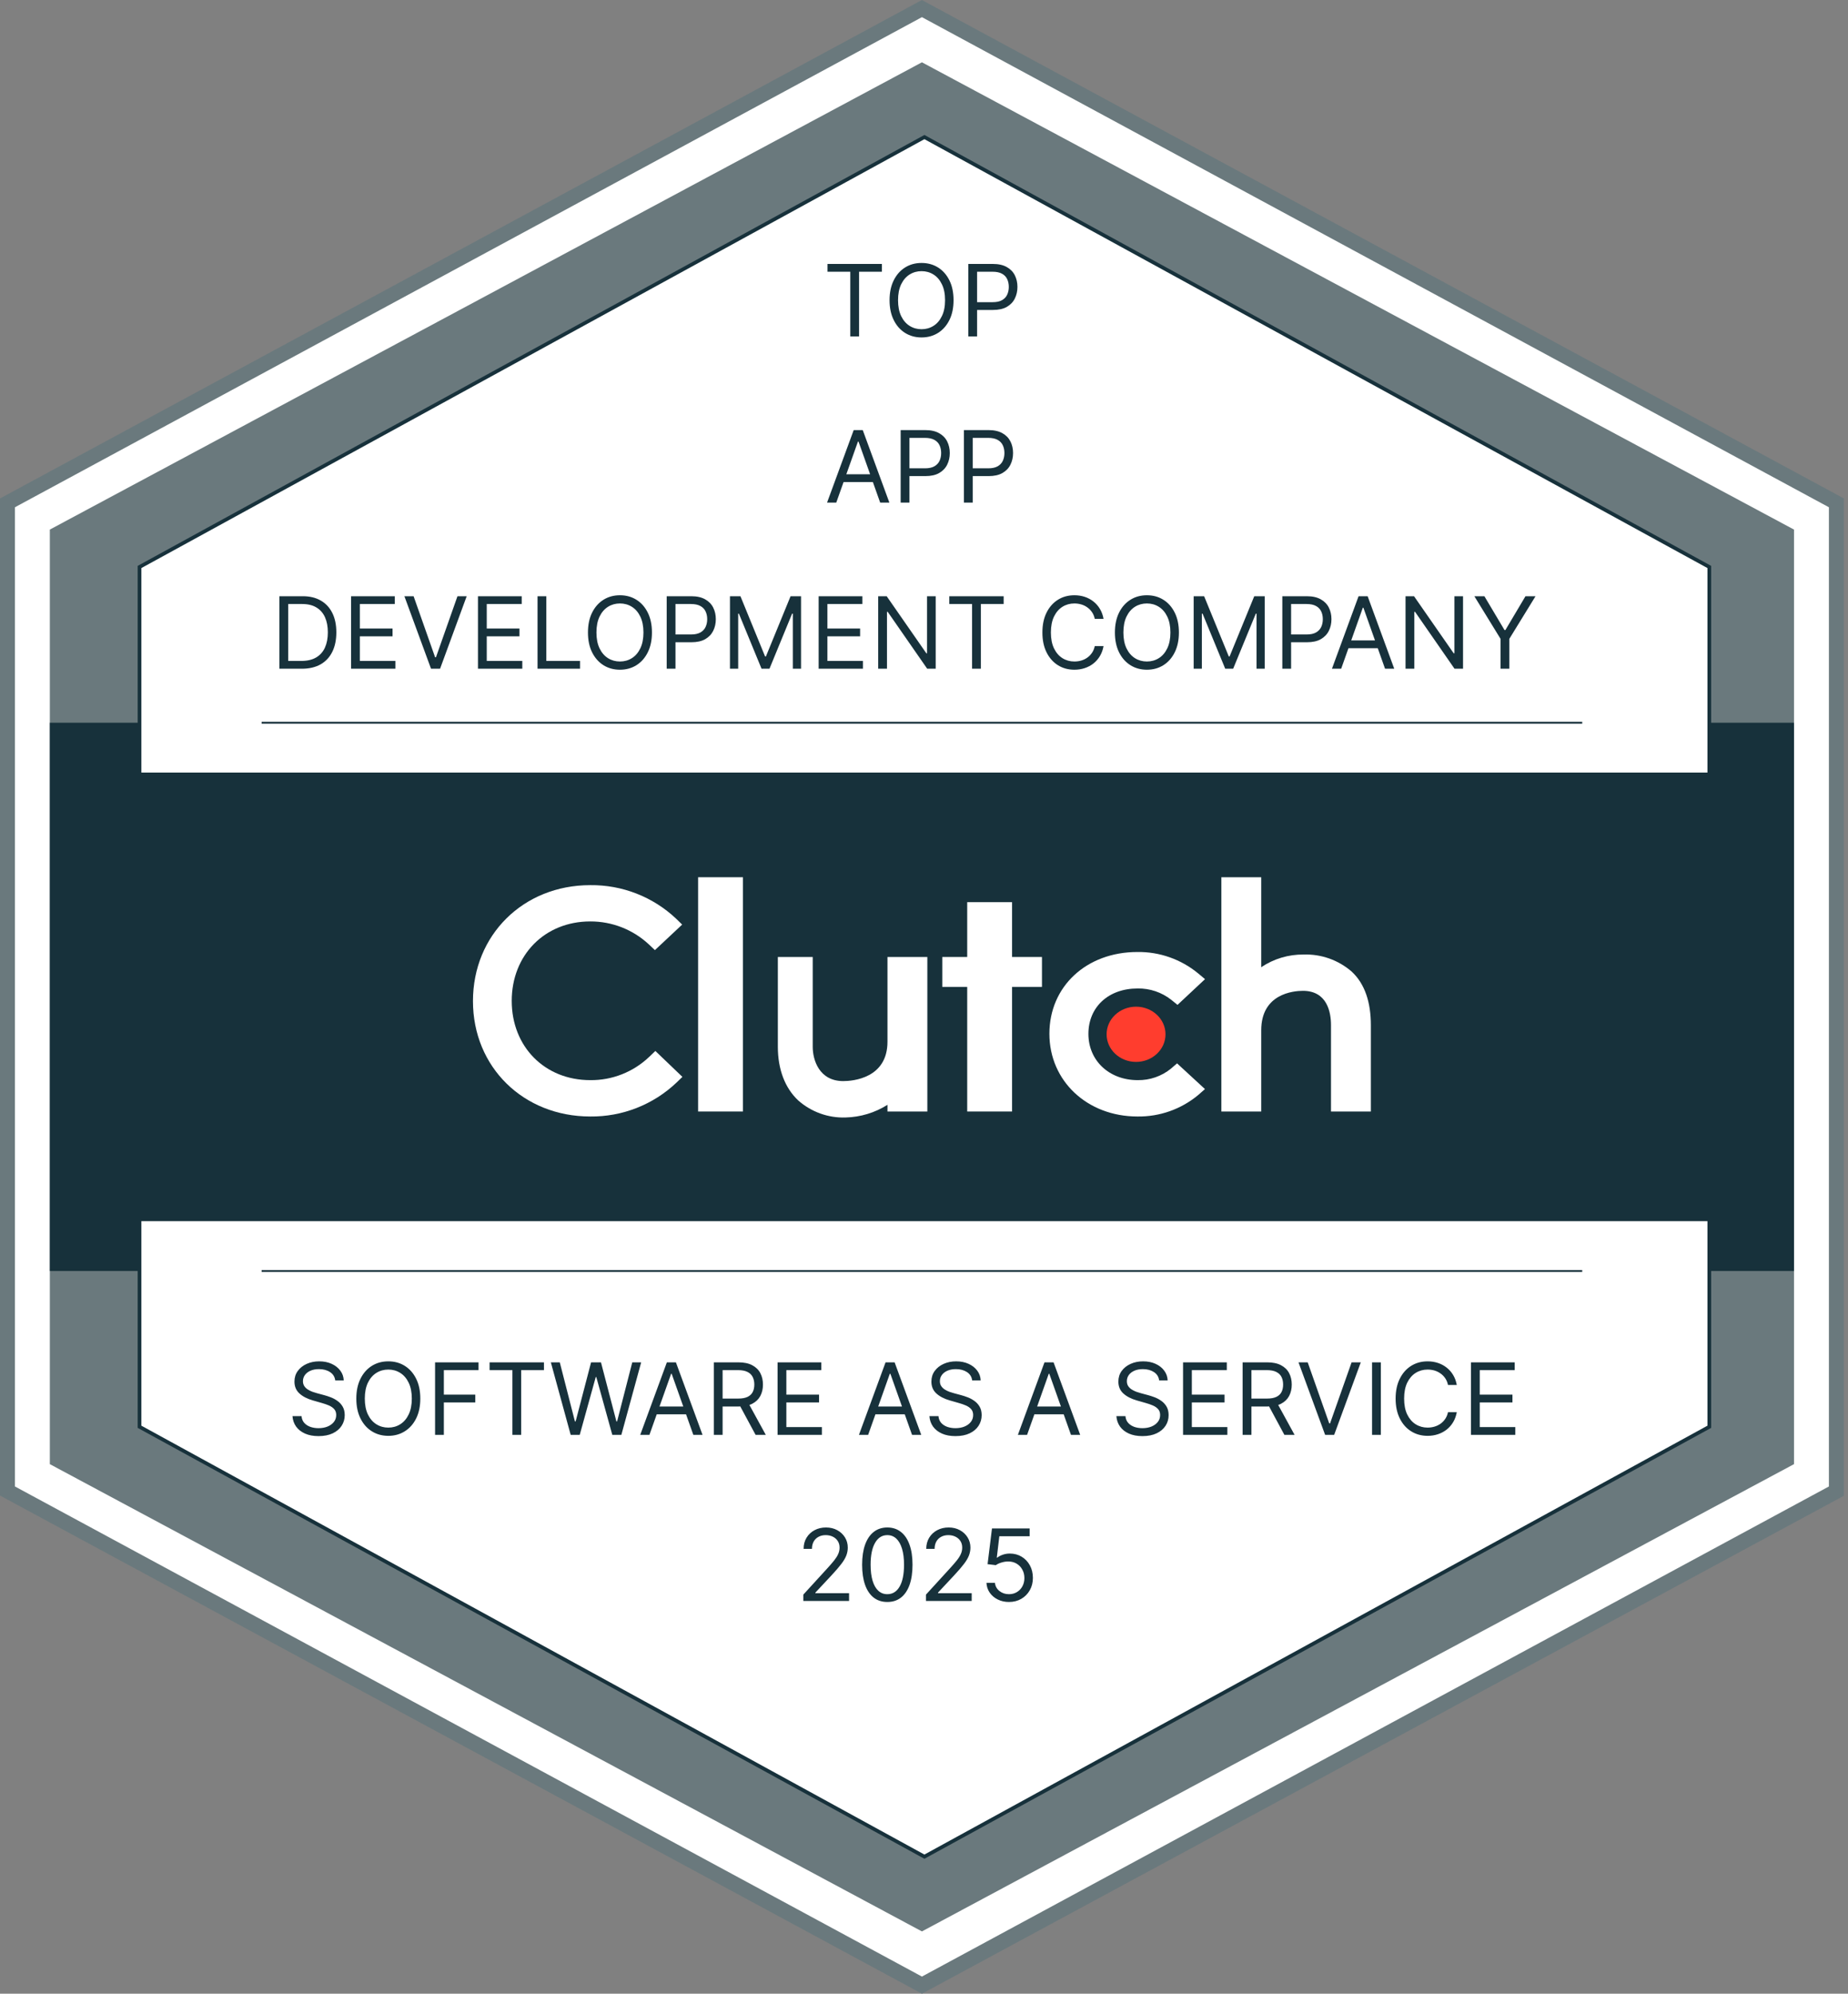 <svg xmlns="http://www.w3.org/2000/svg" width="89" height="96" viewBox="0 0 89 96" fill="none"><rect x="0" y="0" width="89" height="96" fill="#808080" stroke="none"/><g clip-path="url(#clip0_443_21737)"><path d="M88.56 24.206V71.794L44.52 95.588L0.48 71.794V24.206L44.52 0.413L88.56 24.206Z" fill="white"></path><path d="M44.4 96L44.232 95.908L0 72.012V24L0.189 23.9L44.4 0L44.568 0.092L88.8 24V72.024L44.4 96ZM0.72 71.575L44.4 95.174L88.08 71.575V24.425L44.4 0.826L0.72 24.425V71.575Z" fill="#6A797D"></path><path d="M86.4 25.5V70.5L44.4 93L2.4 70.5V25.5L44.4 3L86.4 25.5Z" fill="#6A797D"></path><path d="M86.4 34.8H2.4V61.2H86.4V34.8Z" fill="#17313B"></path><path d="M82.32 27.3V68.701L44.52 89.4L6.72 68.701V27.3L44.52 6.6L82.32 27.3Z" fill="white" stroke="#17313B" stroke-width="0.178" stroke-miterlimit="10"></path><path d="M85.2 37.2H3.6V58.8H85.2V37.2Z" fill="#17313B"></path><path d="M12.6 61.2H76.2" stroke="#17313B" stroke-width="0.089" stroke-miterlimit="10"></path><path d="M12.6 34.8H76.2" stroke="#17313B" stroke-width="0.089" stroke-miterlimit="10"></path><path d="M35.781 42.24H33.621V53.52H35.781V42.24Z" fill="white"></path><path d="M42.741 50.16C42.741 51.916 41.078 52.056 40.612 52.056C39.446 52.056 39.141 51.029 39.141 50.41V46.08H37.461V50.4C37.461 51.49 37.804 52.389 38.443 52.988C39.071 53.542 39.887 53.837 40.725 53.808C41.44 53.79 42.137 53.58 42.741 53.198V53.52H44.661V46.08H42.741V50.16Z" fill="white"></path><path d="M48.741 43.44H46.581V46.08H45.381V47.52H46.581V53.52H48.741V47.52H50.181V46.08H48.741V43.44Z" fill="white"></path><path d="M56.4 51.451C55.946 51.822 55.376 52.02 54.789 52.01C53.421 52.01 52.418 51.072 52.418 49.783C52.418 48.494 53.378 47.596 54.789 47.596C55.378 47.586 55.951 47.78 56.411 48.145L56.709 48.386L58.034 47.147L57.702 46.869C56.88 46.191 55.843 45.825 54.777 45.84C52.322 45.84 50.539 47.498 50.539 49.776C50.539 52.053 52.365 53.76 54.777 53.76C55.848 53.777 56.89 53.408 57.712 52.721L58.031 52.44L56.687 51.202L56.399 51.451H56.4Z" fill="white"></path><path d="M65.095 46.781C64.455 46.227 63.63 45.934 62.784 45.962C62.057 45.953 61.345 46.166 60.741 46.572V42.24H58.821V53.52H60.741V49.608C60.741 47.852 62.284 47.71 62.75 47.71C63.916 47.71 64.101 48.739 64.101 49.358V53.52H66.021V49.368C66.021 48.279 65.743 47.381 65.095 46.781Z" fill="white"></path><path d="M54.713 51.132C55.496 51.132 56.131 50.537 56.131 49.802C56.131 49.068 55.496 48.473 54.713 48.473C53.929 48.473 53.294 49.068 53.294 49.802C53.294 50.537 53.929 51.132 54.713 51.132Z" fill="#FF3D2E"></path><path d="M31.253 50.901C30.49 51.623 29.476 52.022 28.425 52.01C26.236 52.01 24.645 50.402 24.645 48.194C24.645 45.986 26.236 44.368 28.425 44.368C29.469 44.363 30.477 44.757 31.243 45.468L31.541 45.749L32.853 44.52L32.565 44.239C31.448 43.182 29.963 42.603 28.425 42.621C25.202 42.621 22.778 45.022 22.778 48.204C22.778 51.386 25.212 53.76 28.425 53.76C29.968 53.778 31.458 53.193 32.577 52.131L32.865 51.853L31.562 50.605L31.253 50.902V50.901Z" fill="white"></path><path d="M39.852 13.084V12.709H42.471V13.084H41.373V16.2H40.95V13.084H39.852ZM45.923 14.455C45.923 14.823 45.857 15.141 45.724 15.409C45.591 15.678 45.408 15.884 45.177 16.03C44.945 16.175 44.68 16.248 44.382 16.248C44.084 16.248 43.82 16.175 43.588 16.03C43.356 15.884 43.174 15.678 43.041 15.409C42.908 15.141 42.841 14.823 42.841 14.455C42.841 14.087 42.908 13.768 43.041 13.5C43.174 13.232 43.356 13.025 43.588 12.88C43.82 12.734 44.084 12.662 44.382 12.662C44.68 12.662 44.945 12.734 45.177 12.88C45.408 13.025 45.591 13.232 45.724 13.5C45.857 13.768 45.923 14.087 45.923 14.455ZM45.514 14.455C45.514 14.152 45.464 13.897 45.362 13.689C45.262 13.481 45.127 13.324 44.955 13.217C44.785 13.11 44.594 13.057 44.382 13.057C44.171 13.057 43.979 13.11 43.808 13.217C43.637 13.324 43.502 13.481 43.4 13.689C43.3 13.897 43.25 14.152 43.25 14.455C43.25 14.757 43.3 15.012 43.4 15.22C43.502 15.428 43.637 15.585 43.808 15.692C43.979 15.799 44.171 15.852 44.382 15.852C44.594 15.852 44.785 15.799 44.955 15.692C45.127 15.585 45.262 15.428 45.362 15.22C45.464 15.012 45.514 14.757 45.514 14.455ZM46.634 16.2V12.709H47.813C48.087 12.709 48.311 12.759 48.485 12.858C48.66 12.955 48.79 13.088 48.874 13.255C48.958 13.422 49 13.608 49 13.814C49 14.02 48.958 14.206 48.874 14.375C48.791 14.543 48.662 14.677 48.489 14.777C48.315 14.876 48.092 14.925 47.82 14.925H46.975V14.55H47.807C47.994 14.55 48.145 14.518 48.258 14.453C48.372 14.388 48.454 14.301 48.505 14.191C48.558 14.079 48.584 13.954 48.584 13.814C48.584 13.674 48.558 13.549 48.505 13.439C48.454 13.329 48.371 13.242 48.257 13.18C48.142 13.116 47.99 13.084 47.8 13.084H47.057V16.2H46.634Z" fill="#17313B"></path><path d="M40.275 24.2H39.832L41.114 20.709H41.55L42.832 24.2H42.389L41.346 21.262H41.319L40.275 24.2ZM40.439 22.837H42.225V23.212H40.439V22.837ZM43.376 24.2V20.709H44.556C44.829 20.709 45.053 20.759 45.227 20.858C45.402 20.955 45.532 21.088 45.616 21.255C45.7 21.422 45.742 21.608 45.742 21.814C45.742 22.02 45.7 22.206 45.616 22.375C45.533 22.543 45.404 22.677 45.23 22.777C45.057 22.876 44.834 22.925 44.562 22.925H43.717V22.55H44.549C44.736 22.55 44.887 22.518 45 22.453C45.114 22.388 45.196 22.301 45.248 22.191C45.3 22.079 45.326 21.954 45.326 21.814C45.326 21.674 45.3 21.549 45.248 21.439C45.196 21.329 45.114 21.242 44.999 21.18C44.884 21.116 44.732 21.084 44.542 21.084H43.799V24.2H43.376ZM46.423 24.2V20.709H47.602C47.876 20.709 48.1 20.759 48.274 20.858C48.449 20.955 48.578 21.088 48.663 21.255C48.747 21.422 48.789 21.608 48.789 21.814C48.789 22.02 48.747 22.206 48.663 22.375C48.58 22.543 48.451 22.677 48.277 22.777C48.103 22.876 47.881 22.925 47.609 22.925H46.764V22.55H47.596C47.783 22.55 47.934 22.518 48.047 22.453C48.161 22.388 48.243 22.301 48.294 22.191C48.347 22.079 48.373 21.954 48.373 21.814C48.373 21.674 48.347 21.549 48.294 21.439C48.243 21.329 48.16 21.242 48.046 21.18C47.931 21.116 47.779 21.084 47.589 21.084H46.846V24.2H46.423Z" fill="#17313B"></path><path d="M14.534 32.2H13.457V28.709H14.582C14.921 28.709 15.21 28.779 15.451 28.919C15.692 29.058 15.877 29.257 16.005 29.517C16.134 29.776 16.198 30.087 16.198 30.448C16.198 30.812 16.133 31.125 16.003 31.387C15.874 31.648 15.685 31.85 15.438 31.991C15.19 32.13 14.889 32.2 14.534 32.2ZM13.88 31.825H14.507C14.796 31.825 15.035 31.77 15.225 31.658C15.414 31.547 15.556 31.388 15.649 31.183C15.742 30.977 15.789 30.732 15.789 30.448C15.789 30.166 15.743 29.924 15.651 29.72C15.559 29.515 15.421 29.359 15.238 29.25C15.055 29.139 14.827 29.084 14.555 29.084H13.88V31.825ZM16.907 32.2V28.709H19.014V29.084H17.33V30.264H18.905V30.639H17.33V31.825H19.041V32.2H16.907ZM19.919 28.709L20.955 31.648H20.996L22.032 28.709H22.476L21.194 32.2H20.758L19.476 28.709H19.919ZM23.019 32.2V28.709H25.126V29.084H23.442V30.264H25.017V30.639H23.442V31.825H25.154V32.2H23.019ZM25.888 32.2V28.709H26.311V31.825H27.934V32.2H25.888ZM31.398 30.455C31.398 30.823 31.331 31.141 31.198 31.409C31.065 31.677 30.883 31.884 30.651 32.03C30.419 32.175 30.154 32.248 29.857 32.248C29.559 32.248 29.294 32.175 29.062 32.03C28.831 31.884 28.648 31.677 28.515 31.409C28.382 31.141 28.316 30.823 28.316 30.455C28.316 30.087 28.382 29.768 28.515 29.5C28.648 29.232 28.831 29.025 29.062 28.88C29.294 28.734 29.559 28.662 29.857 28.662C30.154 28.662 30.419 28.734 30.651 28.88C30.883 29.025 31.065 29.232 31.198 29.5C31.331 29.768 31.398 30.087 31.398 30.455ZM30.989 30.455C30.989 30.152 30.938 29.897 30.837 29.689C30.737 29.481 30.601 29.324 30.43 29.217C30.259 29.11 30.068 29.057 29.857 29.057C29.645 29.057 29.454 29.11 29.282 29.217C29.112 29.324 28.976 29.481 28.875 29.689C28.775 29.897 28.725 30.152 28.725 30.455C28.725 30.757 28.775 31.012 28.875 31.22C28.976 31.428 29.112 31.585 29.282 31.692C29.454 31.799 29.645 31.852 29.857 31.852C30.068 31.852 30.259 31.799 30.43 31.692C30.601 31.585 30.737 31.428 30.837 31.22C30.938 31.012 30.989 30.757 30.989 30.455ZM32.108 32.2V28.709H33.288C33.562 28.709 33.786 28.759 33.96 28.858C34.135 28.955 34.264 29.088 34.348 29.255C34.432 29.422 34.474 29.608 34.474 29.814C34.474 30.02 34.432 30.206 34.348 30.375C34.265 30.543 34.137 30.677 33.963 30.777C33.789 30.876 33.566 30.925 33.295 30.925H32.449V30.55H33.281C33.469 30.55 33.619 30.518 33.733 30.453C33.846 30.388 33.929 30.301 33.98 30.191C34.032 30.079 34.059 29.954 34.059 29.814C34.059 29.674 34.032 29.549 33.98 29.439C33.929 29.329 33.846 29.242 33.731 29.18C33.616 29.116 33.464 29.084 33.274 29.084H32.531V32.2H32.108ZM35.155 28.709H35.66L36.846 31.607H36.887L38.074 28.709H38.578V32.2H38.183V29.548H38.148L37.058 32.2H36.676L35.585 29.548H35.551V32.2H35.155V28.709ZM39.426 32.2V28.709H41.532V29.084H39.848V30.264H41.423V30.639H39.848V31.825H41.56V32.2H39.426ZM45.063 28.709V32.2H44.654L42.751 29.459H42.717V32.2H42.294V28.709H42.703L44.613 31.457H44.647V28.709H45.063ZM45.718 29.084V28.709H48.336V29.084H47.238V32.2H46.815V29.084H45.718ZM53.147 29.8H52.724C52.7 29.679 52.656 29.572 52.593 29.48C52.532 29.388 52.457 29.31 52.368 29.248C52.281 29.184 52.184 29.137 52.077 29.105C51.97 29.073 51.859 29.057 51.743 29.057C51.531 29.057 51.34 29.11 51.168 29.217C50.998 29.324 50.862 29.481 50.761 29.689C50.661 29.897 50.611 30.152 50.611 30.455C50.611 30.757 50.661 31.012 50.761 31.22C50.862 31.428 50.998 31.585 51.168 31.692C51.34 31.799 51.531 31.852 51.743 31.852C51.859 31.852 51.97 31.837 52.077 31.805C52.184 31.773 52.281 31.726 52.368 31.663C52.457 31.6 52.532 31.522 52.593 31.43C52.656 31.337 52.7 31.23 52.724 31.109H53.147C53.115 31.288 53.057 31.447 52.973 31.588C52.889 31.729 52.785 31.849 52.66 31.948C52.535 32.046 52.394 32.12 52.239 32.171C52.084 32.222 51.919 32.248 51.743 32.248C51.445 32.248 51.18 32.175 50.948 32.03C50.717 31.884 50.534 31.677 50.401 31.409C50.268 31.141 50.202 30.823 50.202 30.455C50.202 30.087 50.268 29.768 50.401 29.5C50.534 29.232 50.717 29.025 50.948 28.88C51.18 28.734 51.445 28.662 51.743 28.662C51.919 28.662 52.084 28.687 52.239 28.738C52.394 28.789 52.535 28.864 52.66 28.963C52.785 29.061 52.889 29.18 52.973 29.321C53.057 29.461 53.115 29.621 53.147 29.8ZM56.776 30.455C56.776 30.823 56.709 31.141 56.576 31.409C56.443 31.677 56.261 31.884 56.029 32.03C55.797 32.175 55.533 32.248 55.235 32.248C54.937 32.248 54.672 32.175 54.441 32.03C54.209 31.884 54.026 31.677 53.893 31.409C53.761 31.141 53.694 30.823 53.694 30.455C53.694 30.087 53.761 29.768 53.893 29.5C54.026 29.232 54.209 29.025 54.441 28.88C54.672 28.734 54.937 28.662 55.235 28.662C55.533 28.662 55.797 28.734 56.029 28.88C56.261 29.025 56.443 29.232 56.576 29.5C56.709 29.768 56.776 30.087 56.776 30.455ZM56.367 30.455C56.367 30.152 56.316 29.897 56.215 29.689C56.115 29.481 55.979 29.324 55.808 29.217C55.637 29.11 55.446 29.057 55.235 29.057C55.023 29.057 54.832 29.11 54.66 29.217C54.49 29.324 54.354 29.481 54.253 29.689C54.153 29.897 54.103 30.152 54.103 30.455C54.103 30.757 54.153 31.012 54.253 31.22C54.354 31.428 54.49 31.585 54.66 31.692C54.832 31.799 55.023 31.852 55.235 31.852C55.446 31.852 55.637 31.799 55.808 31.692C55.979 31.585 56.115 31.428 56.215 31.22C56.316 31.012 56.367 30.757 56.367 30.455ZM57.487 28.709H57.991L59.178 31.607H59.218L60.405 28.709H60.909V32.2H60.514V29.548H60.48L59.389 32.2H59.007L57.916 29.548H57.882V32.2H57.487V28.709ZM61.757 32.2V28.709H62.937C63.21 28.709 63.434 28.759 63.608 28.858C63.783 28.955 63.913 29.088 63.997 29.255C64.081 29.422 64.123 29.608 64.123 29.814C64.123 30.02 64.081 30.206 63.997 30.375C63.914 30.543 63.785 30.677 63.611 30.777C63.438 30.876 63.215 30.925 62.943 30.925H62.098V30.55H62.93C63.117 30.55 63.268 30.518 63.381 30.453C63.495 30.388 63.577 30.301 63.629 30.191C63.681 30.079 63.707 29.954 63.707 29.814C63.707 29.674 63.681 29.549 63.629 29.439C63.577 29.329 63.494 29.242 63.38 29.18C63.265 29.116 63.113 29.084 62.923 29.084H62.18V32.2H61.757ZM64.591 32.2H64.147L65.429 28.709H65.866L67.147 32.2H66.704L65.661 29.262H65.634L64.591 32.2ZM64.754 30.837H66.541V31.212H64.754V30.837ZM70.46 28.709V32.2H70.05L68.148 29.459H68.114V32.2H67.691V28.709H68.1L70.01 31.457H70.044V28.709H70.46ZM71.005 28.709H71.489L72.458 30.339H72.499L73.467 28.709H73.951L72.689 30.762V32.2H72.267V30.762L71.005 28.709Z" fill="#17313B"></path><path d="M16.145 66.471C16.124 66.298 16.041 66.164 15.896 66.068C15.751 65.973 15.572 65.925 15.361 65.925C15.206 65.925 15.071 65.95 14.955 66C14.84 66.05 14.751 66.119 14.686 66.207C14.622 66.294 14.59 66.393 14.59 66.505C14.59 66.598 14.612 66.678 14.657 66.745C14.702 66.811 14.76 66.866 14.831 66.91C14.901 66.954 14.975 66.989 15.052 67.018C15.13 67.045 15.2 67.067 15.265 67.084L15.62 67.18C15.711 67.204 15.812 67.237 15.923 67.279C16.036 67.321 16.143 67.378 16.245 67.451C16.349 67.522 16.434 67.614 16.501 67.727C16.568 67.839 16.602 67.978 16.602 68.141C16.602 68.33 16.552 68.5 16.453 68.653C16.356 68.805 16.212 68.926 16.024 69.016C15.836 69.105 15.608 69.15 15.34 69.15C15.09 69.15 14.874 69.11 14.691 69.029C14.509 68.948 14.366 68.836 14.261 68.692C14.158 68.547 14.099 68.38 14.086 68.189H14.522C14.533 68.321 14.578 68.43 14.655 68.516C14.733 68.601 14.832 68.665 14.952 68.707C15.072 68.748 15.202 68.768 15.34 68.768C15.502 68.768 15.646 68.742 15.775 68.69C15.903 68.637 16.005 68.563 16.08 68.468C16.155 68.373 16.192 68.262 16.192 68.134C16.192 68.018 16.16 67.924 16.095 67.851C16.031 67.779 15.945 67.719 15.84 67.674C15.734 67.629 15.62 67.589 15.497 67.555L15.068 67.432C14.795 67.354 14.579 67.242 14.42 67.096C14.261 66.951 14.181 66.76 14.181 66.525C14.181 66.33 14.234 66.159 14.34 66.014C14.447 65.867 14.59 65.754 14.769 65.673C14.95 65.591 15.152 65.55 15.374 65.55C15.599 65.55 15.799 65.591 15.974 65.671C16.149 65.751 16.288 65.86 16.39 65.999C16.494 66.137 16.548 66.294 16.554 66.471H16.145ZM20.242 67.343C20.242 67.712 20.176 68.03 20.043 68.298C19.91 68.566 19.727 68.773 19.495 68.918C19.264 69.064 18.999 69.137 18.701 69.137C18.404 69.137 18.139 69.064 17.907 68.918C17.675 68.773 17.493 68.566 17.36 68.298C17.227 68.03 17.16 67.712 17.16 67.343C17.16 66.975 17.227 66.657 17.36 66.389C17.493 66.121 17.675 65.914 17.907 65.768C18.139 65.623 18.404 65.55 18.701 65.55C18.999 65.55 19.264 65.623 19.495 65.768C19.727 65.914 19.91 66.121 20.043 66.389C20.176 66.657 20.242 66.975 20.242 67.343ZM19.833 67.343C19.833 67.041 19.782 66.786 19.681 66.578C19.581 66.37 19.445 66.213 19.274 66.106C19.104 65.999 18.913 65.946 18.701 65.946C18.49 65.946 18.298 65.999 18.127 66.106C17.956 66.213 17.82 66.37 17.719 66.578C17.619 66.786 17.569 67.041 17.569 67.343C17.569 67.646 17.619 67.901 17.719 68.109C17.82 68.317 17.956 68.474 18.127 68.581C18.298 68.688 18.49 68.741 18.701 68.741C18.913 68.741 19.104 68.688 19.274 68.581C19.445 68.474 19.581 68.317 19.681 68.109C19.782 67.901 19.833 67.646 19.833 67.343ZM20.953 69.089V65.598H23.046V65.973H21.376V67.153H22.889V67.528H21.376V69.089H20.953ZM23.579 65.973V65.598H26.197V65.973H25.1V69.089H24.677V65.973H23.579ZM27.484 69.089L26.529 65.598H26.959L27.688 68.441H27.723L28.466 65.598H28.943L29.686 68.441H29.72L30.45 65.598H30.879L29.925 69.089H29.488L28.718 66.307H28.691L27.92 69.089H27.484ZM31.277 69.089H30.834L32.116 65.598H32.552L33.834 69.089H33.391L32.348 66.15H32.321L31.277 69.089ZM31.441 67.725H33.227V68.1H31.441V67.725ZM34.378 69.089V65.598H35.557C35.83 65.598 36.054 65.644 36.229 65.738C36.404 65.83 36.534 65.957 36.618 66.118C36.702 66.279 36.744 66.463 36.744 66.668C36.744 66.874 36.702 67.056 36.618 67.216C36.534 67.375 36.405 67.5 36.231 67.591C36.057 67.68 35.835 67.725 35.564 67.725H34.61V67.343H35.551C35.737 67.343 35.887 67.316 36.001 67.262C36.115 67.207 36.198 67.13 36.249 67.03C36.302 66.929 36.328 66.808 36.328 66.668C36.328 66.529 36.302 66.406 36.249 66.302C36.197 66.197 36.114 66.117 35.999 66.06C35.884 66.002 35.733 65.973 35.544 65.973H34.801V69.089H34.378ZM36.021 67.521L36.88 69.089H36.389L35.544 67.521H36.021ZM37.448 69.089V65.598H39.555V65.973H37.871V67.153H39.446V67.528H37.871V68.714H39.582V69.089H37.448ZM41.81 69.089H41.367L42.649 65.598H43.085L44.367 69.089H43.924L42.881 66.15H42.853L41.81 69.089ZM41.974 67.725H43.76V68.1H41.974V67.725ZM46.82 66.471C46.799 66.298 46.716 66.164 46.571 66.068C46.425 65.973 46.247 65.925 46.036 65.925C45.881 65.925 45.746 65.95 45.63 66C45.515 66.05 45.425 66.119 45.361 66.207C45.297 66.294 45.265 66.393 45.265 66.505C45.265 66.598 45.287 66.678 45.332 66.745C45.377 66.811 45.435 66.866 45.506 66.91C45.576 66.954 45.65 66.989 45.727 67.018C45.804 67.045 45.876 67.067 45.94 67.084L46.295 67.18C46.386 67.204 46.487 67.237 46.598 67.279C46.711 67.321 46.818 67.378 46.92 67.451C47.024 67.522 47.109 67.614 47.176 67.727C47.243 67.839 47.277 67.978 47.277 68.141C47.277 68.33 47.227 68.5 47.128 68.653C47.031 68.805 46.887 68.926 46.699 69.016C46.511 69.105 46.283 69.15 46.015 69.15C45.765 69.15 45.549 69.11 45.366 69.029C45.184 68.948 45.041 68.836 44.936 68.692C44.833 68.547 44.774 68.38 44.761 68.189H45.197C45.208 68.321 45.253 68.43 45.33 68.516C45.408 68.601 45.507 68.665 45.627 68.707C45.747 68.748 45.877 68.768 46.015 68.768C46.177 68.768 46.322 68.742 46.45 68.69C46.578 68.637 46.68 68.563 46.755 68.468C46.83 68.373 46.867 68.262 46.867 68.134C46.867 68.018 46.835 67.924 46.77 67.851C46.706 67.779 46.62 67.719 46.515 67.674C46.409 67.629 46.295 67.589 46.172 67.555L45.742 67.432C45.47 67.354 45.254 67.242 45.095 67.096C44.936 66.951 44.856 66.76 44.856 66.525C44.856 66.33 44.909 66.159 45.015 66.014C45.121 65.867 45.265 65.754 45.444 65.673C45.625 65.591 45.827 65.55 46.049 65.55C46.274 65.55 46.474 65.591 46.649 65.671C46.824 65.751 46.963 65.86 47.065 65.999C47.169 66.137 47.223 66.294 47.229 66.471H46.82ZM49.465 69.089H49.022L50.303 65.598H50.74L52.022 69.089H51.578L50.535 66.15H50.508L49.465 69.089ZM49.629 67.725H51.415V68.1H49.629V67.725ZM55.825 66.471C55.804 66.298 55.721 66.164 55.576 66.068C55.43 65.973 55.252 65.925 55.04 65.925C54.886 65.925 54.751 65.95 54.635 66C54.52 66.05 54.43 66.119 54.365 66.207C54.302 66.294 54.27 66.393 54.27 66.505C54.27 66.598 54.292 66.678 54.336 66.745C54.382 66.811 54.44 66.866 54.51 66.91C54.581 66.954 54.655 66.989 54.732 67.018C54.809 67.045 54.88 67.067 54.945 67.084L55.3 67.18C55.39 67.204 55.492 67.237 55.603 67.279C55.715 67.321 55.823 67.378 55.925 67.451C56.029 67.522 56.114 67.614 56.181 67.727C56.248 67.839 56.281 67.978 56.281 68.141C56.281 68.33 56.232 68.5 56.133 68.653C56.035 68.805 55.892 68.926 55.703 69.016C55.516 69.105 55.288 69.15 55.02 69.15C54.77 69.15 54.553 69.11 54.37 69.029C54.189 68.948 54.045 68.836 53.941 68.692C53.838 68.547 53.779 68.38 53.765 68.189H54.202C54.213 68.321 54.257 68.43 54.335 68.516C54.413 68.601 54.512 68.665 54.631 68.707C54.752 68.748 54.881 68.768 55.02 68.768C55.181 68.768 55.326 68.742 55.455 68.69C55.583 68.637 55.685 68.563 55.76 68.468C55.835 68.373 55.872 68.262 55.872 68.134C55.872 68.018 55.84 67.924 55.775 67.851C55.71 67.779 55.625 67.719 55.519 67.674C55.414 67.629 55.3 67.589 55.177 67.555L54.747 67.432C54.474 67.354 54.259 67.242 54.099 67.096C53.94 66.951 53.861 66.76 53.861 66.525C53.861 66.33 53.914 66.159 54.019 66.014C54.126 65.867 54.269 65.754 54.449 65.673C54.63 65.591 54.831 65.55 55.054 65.55C55.279 65.55 55.479 65.591 55.654 65.671C55.829 65.751 55.968 65.86 56.07 65.999C56.173 66.137 56.228 66.294 56.234 66.471H55.825ZM56.976 69.089V65.598H59.083V65.973H57.399V67.153H58.974V67.528H57.399V68.714H59.11V69.089H56.976ZM59.845 69.089V65.598H61.025C61.297 65.598 61.521 65.644 61.696 65.738C61.871 65.83 62.001 65.957 62.085 66.118C62.169 66.279 62.211 66.463 62.211 66.668C62.211 66.874 62.169 67.056 62.085 67.216C62.001 67.375 61.872 67.5 61.698 67.591C61.524 67.68 61.302 67.725 61.032 67.725H60.077V67.343H61.018C61.204 67.343 61.354 67.316 61.468 67.262C61.583 67.207 61.666 67.13 61.717 67.03C61.769 66.929 61.795 66.808 61.795 66.668C61.795 66.529 61.769 66.406 61.717 66.302C61.664 66.197 61.581 66.117 61.466 66.06C61.351 66.002 61.2 65.973 61.011 65.973H60.268V69.089H59.845ZM61.488 67.521L62.347 69.089H61.856L61.011 67.521H61.488ZM62.979 65.598L64.015 68.537H64.056L65.093 65.598H65.536L64.254 69.089H63.818L62.536 65.598H62.979ZM66.502 65.598V69.089H66.079V65.598H66.502ZM70.159 66.689H69.736C69.711 66.567 69.667 66.46 69.605 66.368C69.543 66.276 69.469 66.199 69.38 66.137C69.292 66.073 69.195 66.025 69.088 65.993C68.982 65.962 68.87 65.946 68.754 65.946C68.543 65.946 68.352 65.999 68.18 66.106C68.009 66.213 67.874 66.37 67.772 66.578C67.672 66.786 67.623 67.041 67.623 67.343C67.623 67.646 67.672 67.901 67.772 68.109C67.874 68.317 68.009 68.474 68.18 68.581C68.352 68.688 68.543 68.741 68.754 68.741C68.87 68.741 68.982 68.725 69.088 68.693C69.195 68.662 69.292 68.614 69.38 68.552C69.469 68.488 69.543 68.41 69.605 68.318C69.667 68.225 69.711 68.118 69.736 67.998H70.159C70.127 68.176 70.069 68.336 69.985 68.477C69.901 68.618 69.796 68.738 69.671 68.837C69.546 68.934 69.406 69.009 69.25 69.06C69.096 69.111 68.93 69.137 68.754 69.137C68.457 69.137 68.192 69.064 67.96 68.918C67.728 68.773 67.546 68.566 67.413 68.298C67.28 68.03 67.213 67.712 67.213 67.343C67.213 66.975 67.28 66.657 67.413 66.389C67.546 66.121 67.728 65.914 67.96 65.768C68.192 65.623 68.457 65.55 68.754 65.55C68.93 65.55 69.096 65.576 69.25 65.627C69.406 65.678 69.546 65.753 69.671 65.852C69.796 65.95 69.901 66.069 69.985 66.21C70.069 66.35 70.127 66.509 70.159 66.689ZM70.842 69.089V65.598H72.949V65.973H71.265V67.153H72.84V67.528H71.265V68.714H72.976V69.089H70.842Z" fill="#17313B"></path><path d="M38.688 77.089V76.782L39.841 75.521C39.976 75.373 40.087 75.245 40.175 75.135C40.262 75.025 40.327 74.922 40.369 74.825C40.412 74.728 40.434 74.625 40.434 74.518C40.434 74.396 40.404 74.289 40.345 74.2C40.287 74.11 40.208 74.041 40.107 73.992C40.006 73.943 39.892 73.918 39.766 73.918C39.632 73.918 39.515 73.946 39.415 74.002C39.316 74.056 39.239 74.133 39.184 74.232C39.131 74.331 39.104 74.447 39.104 74.58H38.702C38.702 74.375 38.749 74.196 38.844 74.041C38.938 73.887 39.066 73.766 39.229 73.68C39.392 73.593 39.576 73.55 39.779 73.55C39.984 73.55 40.165 73.593 40.323 73.68C40.481 73.766 40.605 73.883 40.695 74.029C40.785 74.176 40.829 74.339 40.829 74.518C40.829 74.647 40.806 74.772 40.76 74.895C40.714 75.017 40.635 75.153 40.521 75.302C40.408 75.451 40.252 75.633 40.052 75.848L39.268 76.687V76.714H40.891V77.089H38.688ZM42.733 77.137C42.477 77.137 42.258 77.067 42.077 76.927C41.897 76.786 41.758 76.582 41.663 76.315C41.568 76.047 41.52 75.723 41.52 75.343C41.52 74.966 41.568 74.644 41.663 74.377C41.76 74.109 41.898 73.904 42.079 73.763C42.261 73.621 42.479 73.55 42.733 73.55C42.988 73.55 43.206 73.621 43.386 73.763C43.568 73.904 43.707 74.109 43.802 74.377C43.899 74.644 43.947 74.966 43.947 75.343C43.947 75.723 43.899 76.047 43.804 76.315C43.708 76.582 43.57 76.786 43.39 76.927C43.209 77.067 42.99 77.137 42.733 77.137ZM42.733 76.762C42.988 76.762 43.186 76.639 43.327 76.393C43.468 76.148 43.538 75.798 43.538 75.343C43.538 75.041 43.506 74.784 43.441 74.571C43.377 74.359 43.285 74.197 43.165 74.085C43.045 73.974 42.902 73.918 42.733 73.918C42.481 73.918 42.284 74.043 42.142 74.292C42 74.539 41.929 74.89 41.929 75.343C41.929 75.646 41.961 75.903 42.024 76.114C42.088 76.325 42.179 76.486 42.299 76.596C42.419 76.707 42.564 76.762 42.733 76.762ZM44.595 77.089V76.782L45.747 75.521C45.882 75.373 45.994 75.245 46.081 75.135C46.169 75.025 46.233 74.922 46.275 74.825C46.319 74.728 46.34 74.625 46.34 74.518C46.34 74.396 46.311 74.289 46.252 74.2C46.194 74.11 46.114 74.041 46.013 73.992C45.912 73.943 45.798 73.918 45.672 73.918C45.538 73.918 45.421 73.946 45.321 74.002C45.222 74.056 45.145 74.133 45.091 74.232C45.037 74.331 45.011 74.447 45.011 74.58H44.608C44.608 74.375 44.656 74.196 44.75 74.041C44.844 73.887 44.973 73.766 45.135 73.68C45.299 73.593 45.482 73.55 45.686 73.55C45.89 73.55 46.072 73.593 46.229 73.68C46.387 73.766 46.511 73.883 46.601 74.029C46.691 74.176 46.736 74.339 46.736 74.518C46.736 74.647 46.712 74.772 46.666 74.895C46.62 75.017 46.541 75.153 46.427 75.302C46.315 75.451 46.158 75.633 45.958 75.848L45.174 76.687V76.714H46.797V77.089H44.595ZM48.592 77.137C48.392 77.137 48.212 77.097 48.052 77.017C47.891 76.938 47.763 76.829 47.666 76.69C47.57 76.551 47.517 76.393 47.508 76.216H47.917C47.933 76.374 48.004 76.505 48.132 76.608C48.26 76.71 48.413 76.762 48.592 76.762C48.735 76.762 48.862 76.728 48.974 76.661C49.086 76.594 49.174 76.502 49.238 76.385C49.303 76.267 49.335 76.133 49.335 75.984C49.335 75.832 49.302 75.696 49.234 75.577C49.169 75.457 49.078 75.362 48.962 75.292C48.846 75.223 48.714 75.188 48.565 75.187C48.458 75.186 48.348 75.202 48.236 75.236C48.123 75.269 48.031 75.312 47.958 75.364L47.562 75.316L47.774 73.598H49.587V73.973H48.128L48.006 75.002H48.026C48.098 74.946 48.187 74.898 48.295 74.861C48.403 74.823 48.516 74.805 48.633 74.805C48.846 74.805 49.037 74.856 49.204 74.958C49.372 75.059 49.504 75.198 49.599 75.374C49.696 75.55 49.744 75.751 49.744 75.978C49.744 76.2 49.694 76.399 49.594 76.574C49.495 76.748 49.359 76.885 49.185 76.987C49.011 77.087 48.813 77.137 48.592 77.137Z" fill="#17313B"></path></g><defs><clipPath id="clip0_443_21737"><rect width="88.8" height="96" fill="white"></rect></clipPath></defs></svg>